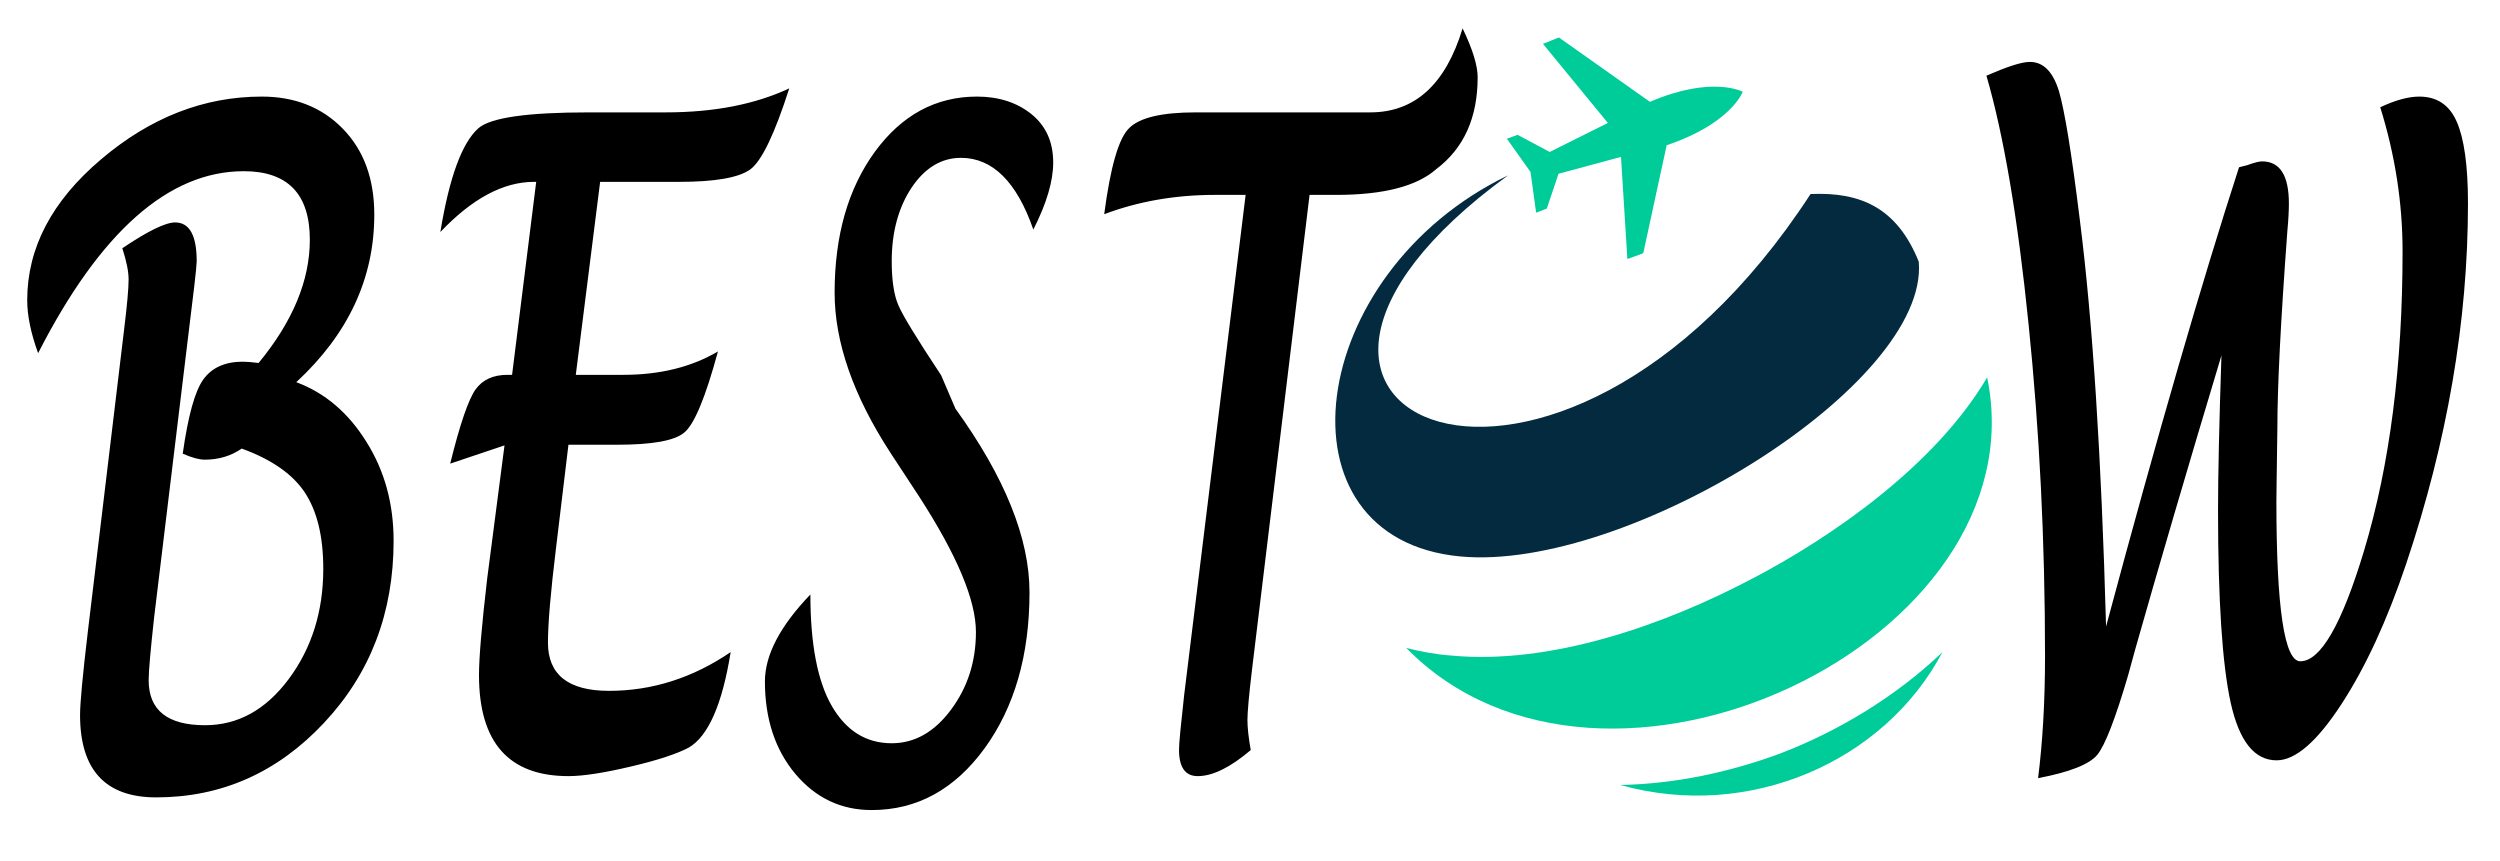 <?xml version="1.0" encoding="UTF-8" standalone="no"?>
<svg xmlns="http://www.w3.org/2000/svg" xmlns:xlink="http://www.w3.org/1999/xlink" width="91.5pt" height="31.5pt" viewBox="0 0 91.5 31.5" version="1.1">
<defs>
<clipPath id="clip1">
  <path d="M 0 0 L 91.5 0 L 91.5 31.5 L 0 31.5 Z M 0 0 "/>
</clipPath>
</defs>
<g id="surface0">
<g clip-path="url(#clip1)" clip-rule="nonzero">
<path style=" stroke:none;fill-rule:evenodd;fill:rgb(1.176%,16.471%,24.314%);fill-opacity:1;" d="M 55.195 6.418 C 47.766 9.996 46.496 19.723 53.457 20.367 C 59.539 20.93 70.609 14.09 70.227 9.578 C 69.43 7.598 68.09 7.02 66.266 7.102 C 56.961 21.41 43.047 15.254 55.195 6.418 Z M 55.195 6.418 "/>
<path style=" stroke:none;fill-rule:evenodd;fill:rgb(0%,80%,60%);fill-opacity:1;" d="M 51.469 23.715 C 58.691 31.094 74.719 23.453 72.73 13.812 C 70.828 17.047 67.008 19.68 64.129 21.18 C 60.949 22.859 56.766 24.344 53.105 23.992 C 52.551 23.953 52 23.848 51.469 23.715 Z M 51.469 23.715 "/>
<path style=" stroke:none;fill-rule:evenodd;fill:rgb(0%,80%,60%);fill-opacity:1;" d="M 59.301 28.73 C 64.055 30.066 69.004 27.84 71.09 23.871 C 69.387 25.492 67.309 26.75 65.156 27.578 C 63.273 28.273 61.273 28.695 59.301 28.73 Z M 59.301 28.73 "/>
<path style=" stroke:none;fill-rule:nonzero;fill:rgb(0%,80%,60%);fill-opacity:1;" d="M 61 5.316 L 60.148 9.246 L 60.102 9.285 L 59.562 9.48 L 59.328 5.742 L 57.043 6.359 L 56.613 7.633 L 56.223 7.785 L 56.016 6.293 L 55.152 5.078 L 55.543 4.934 L 56.719 5.562 L 58.848 4.5 L 56.473 1.605 L 57.055 1.371 L 60.387 3.727 C 62.668 2.75 63.785 3.359 63.785 3.359 C 63.785 3.359 63.363 4.52 61 5.316 Z M 61 5.316 "/>
<path style=" stroke:none;fill-rule:nonzero;fill:rgb(0%,0%,0%);fill-opacity:1;" d="M 35.758 3.535 C 36.559 3.535 37.227 3.754 37.754 4.18 C 38.285 4.613 38.547 5.199 38.547 5.949 C 38.547 6.625 38.309 7.441 37.82 8.402 C 37.215 6.656 36.328 5.777 35.172 5.777 C 34.453 5.777 33.852 6.145 33.367 6.863 C 32.887 7.586 32.637 8.484 32.637 9.559 C 32.637 10.262 32.719 10.801 32.879 11.168 C 33.035 11.539 33.555 12.391 34.445 13.734 L 34.969 14.957 C 36.777 17.461 37.68 19.703 37.68 21.676 C 37.68 23.98 37.129 25.883 36.035 27.391 C 34.934 28.898 33.559 29.648 31.902 29.648 C 30.785 29.648 29.855 29.207 29.113 28.328 C 28.371 27.445 27.996 26.312 27.996 24.941 C 27.996 23.973 28.551 22.914 29.66 21.758 C 29.66 23.574 29.922 24.941 30.449 25.848 C 30.973 26.746 31.699 27.203 32.637 27.203 C 33.477 27.203 34.199 26.793 34.805 25.977 C 35.414 25.164 35.719 24.211 35.719 23.133 C 35.719 21.961 35.023 20.312 33.637 18.168 L 32.594 16.578 C 31.227 14.477 30.547 12.52 30.547 10.711 C 30.547 8.621 31.039 6.902 32.023 5.551 C 33.004 4.211 34.25 3.535 35.758 3.535 Z M 9.582 3.535 C 10.789 3.535 11.781 3.926 12.547 4.711 C 13.316 5.5 13.699 6.543 13.699 7.855 C 13.699 10.188 12.746 12.227 10.844 13.988 C 11.895 14.379 12.746 15.105 13.406 16.164 C 14.074 17.223 14.406 18.43 14.406 19.793 C 14.406 22.418 13.559 24.648 11.855 26.461 C 10.152 28.277 8.105 29.184 5.715 29.184 C 3.859 29.184 2.93 28.18 2.93 26.168 C 2.93 25.727 3.027 24.707 3.215 23.117 L 4.543 12.055 C 4.648 11.191 4.707 10.578 4.707 10.227 C 4.707 9.945 4.633 9.566 4.477 9.086 C 5.414 8.453 6.059 8.141 6.41 8.141 C 6.934 8.141 7.199 8.613 7.199 9.559 C 7.199 9.754 7.086 10.727 6.867 12.477 L 5.637 22.629 C 5.512 23.785 5.441 24.543 5.441 24.895 C 5.441 25.996 6.133 26.543 7.504 26.543 C 8.707 26.543 9.727 25.98 10.566 24.855 C 11.406 23.727 11.832 22.383 11.832 20.82 C 11.832 19.621 11.602 18.691 11.145 18.008 C 10.691 17.336 9.922 16.809 8.848 16.418 C 8.449 16.691 8 16.824 7.492 16.824 C 7.305 16.824 7.039 16.758 6.688 16.605 C 6.883 15.227 7.129 14.32 7.445 13.883 C 7.754 13.457 8.234 13.238 8.887 13.238 C 9.027 13.238 9.215 13.254 9.465 13.285 C 10.715 11.77 11.34 10.262 11.34 8.777 C 11.34 7.105 10.535 6.266 8.922 6.266 C 6.172 6.266 3.664 8.484 1.395 12.926 C 1.129 12.195 0.996 11.551 0.996 10.988 C 0.996 9.078 1.895 7.359 3.703 5.828 C 5.504 4.301 7.461 3.535 9.582 3.535 Z M 28.887 3.234 C 28.348 4.914 27.875 5.898 27.457 6.203 C 27.035 6.504 26.172 6.656 24.852 6.656 L 21.965 6.656 L 21.074 13.719 L 22.812 13.719 C 24.156 13.719 25.309 13.434 26.277 12.863 C 25.82 14.551 25.406 15.543 25.039 15.836 C 24.68 16.133 23.863 16.277 22.59 16.277 L 20.805 16.277 L 20.352 20.043 C 20.152 21.676 20.055 22.832 20.055 23.523 C 20.055 24.691 20.797 25.285 22.289 25.285 C 23.871 25.285 25.355 24.812 26.742 23.867 C 26.434 25.789 25.918 26.949 25.207 27.363 C 24.785 27.586 24.09 27.82 23.105 28.051 C 22.121 28.285 21.352 28.406 20.805 28.406 C 18.621 28.406 17.531 27.176 17.531 24.707 C 17.531 24.086 17.629 22.898 17.832 21.168 L 18.465 16.301 L 16.477 16.969 C 16.836 15.512 17.152 14.605 17.406 14.254 C 17.66 13.898 18.051 13.719 18.574 13.719 L 18.742 13.719 L 19.625 6.656 L 19.543 6.656 C 18.418 6.656 17.277 7.27 16.117 8.492 C 16.445 6.488 16.91 5.223 17.512 4.691 C 17.969 4.301 19.309 4.113 21.555 4.113 L 24.367 4.113 C 26.129 4.113 27.637 3.82 28.887 3.234 Z M 74.293 2.266 C 74.789 2.266 75.141 2.629 75.359 3.34 C 75.566 4.051 75.824 5.621 76.121 8.043 C 76.59 11.73 76.91 16.695 77.082 22.93 C 78.98 15.855 80.609 10.254 81.949 6.121 C 82.102 6.086 82.199 6.055 82.242 6.047 C 82.512 5.949 82.691 5.906 82.789 5.906 C 83.449 5.906 83.773 6.422 83.773 7.449 C 83.773 7.695 83.758 8.027 83.719 8.434 C 83.473 11.754 83.352 14.156 83.352 15.641 L 83.324 17.633 L 83.316 18.355 C 83.316 22.254 83.609 24.203 84.191 24.203 C 84.934 24.203 85.715 22.848 86.531 20.133 C 87.469 17.012 87.934 13.367 87.934 9.195 C 87.934 7.441 87.664 5.68 87.117 3.926 C 87.672 3.664 88.152 3.535 88.543 3.535 C 89.188 3.535 89.645 3.836 89.914 4.449 C 90.184 5.059 90.328 6.047 90.328 7.434 C 90.328 11.754 89.57 16.156 88.062 20.648 C 87.367 22.711 86.578 24.422 85.691 25.781 C 84.801 27.145 84.012 27.828 83.324 27.828 C 82.512 27.828 81.957 27.129 81.645 25.727 C 81.336 24.332 81.18 21.984 81.18 18.684 C 81.18 17.371 81.223 15.48 81.305 13.008 C 80.039 17.215 78.988 20.809 78.148 23.77 L 77.887 24.723 C 77.422 26.305 77.047 27.273 76.762 27.625 C 76.469 27.977 75.746 28.262 74.594 28.48 C 74.758 27.184 74.848 25.691 74.848 24.004 C 74.848 19.809 74.645 15.766 74.246 11.867 C 73.852 7.969 73.332 4.93 72.703 2.77 C 73.461 2.441 73.984 2.266 74.293 2.266 Z M 53.531 1.039 C 53.902 1.809 54.082 2.402 54.082 2.828 C 54.082 4.309 53.578 5.426 52.566 6.191 C 51.852 6.82 50.629 7.133 48.906 7.133 L 47.93 7.133 L 45.824 24.504 C 45.711 25.449 45.656 26.07 45.656 26.355 C 45.656 26.621 45.695 26.988 45.777 27.453 C 45.027 28.09 44.383 28.406 43.836 28.406 C 43.379 28.406 43.152 28.082 43.152 27.438 C 43.152 27.195 43.219 26.531 43.34 25.441 L 45.59 7.133 L 44.465 7.133 C 42.996 7.133 41.645 7.375 40.414 7.84 C 40.641 6.113 40.941 5.059 41.332 4.684 C 41.719 4.301 42.531 4.113 43.762 4.113 L 50.152 4.113 C 51.785 4.113 52.91 3.086 53.531 1.039 Z M 53.531 1.039 "/>
</g>
</g>
</svg>
